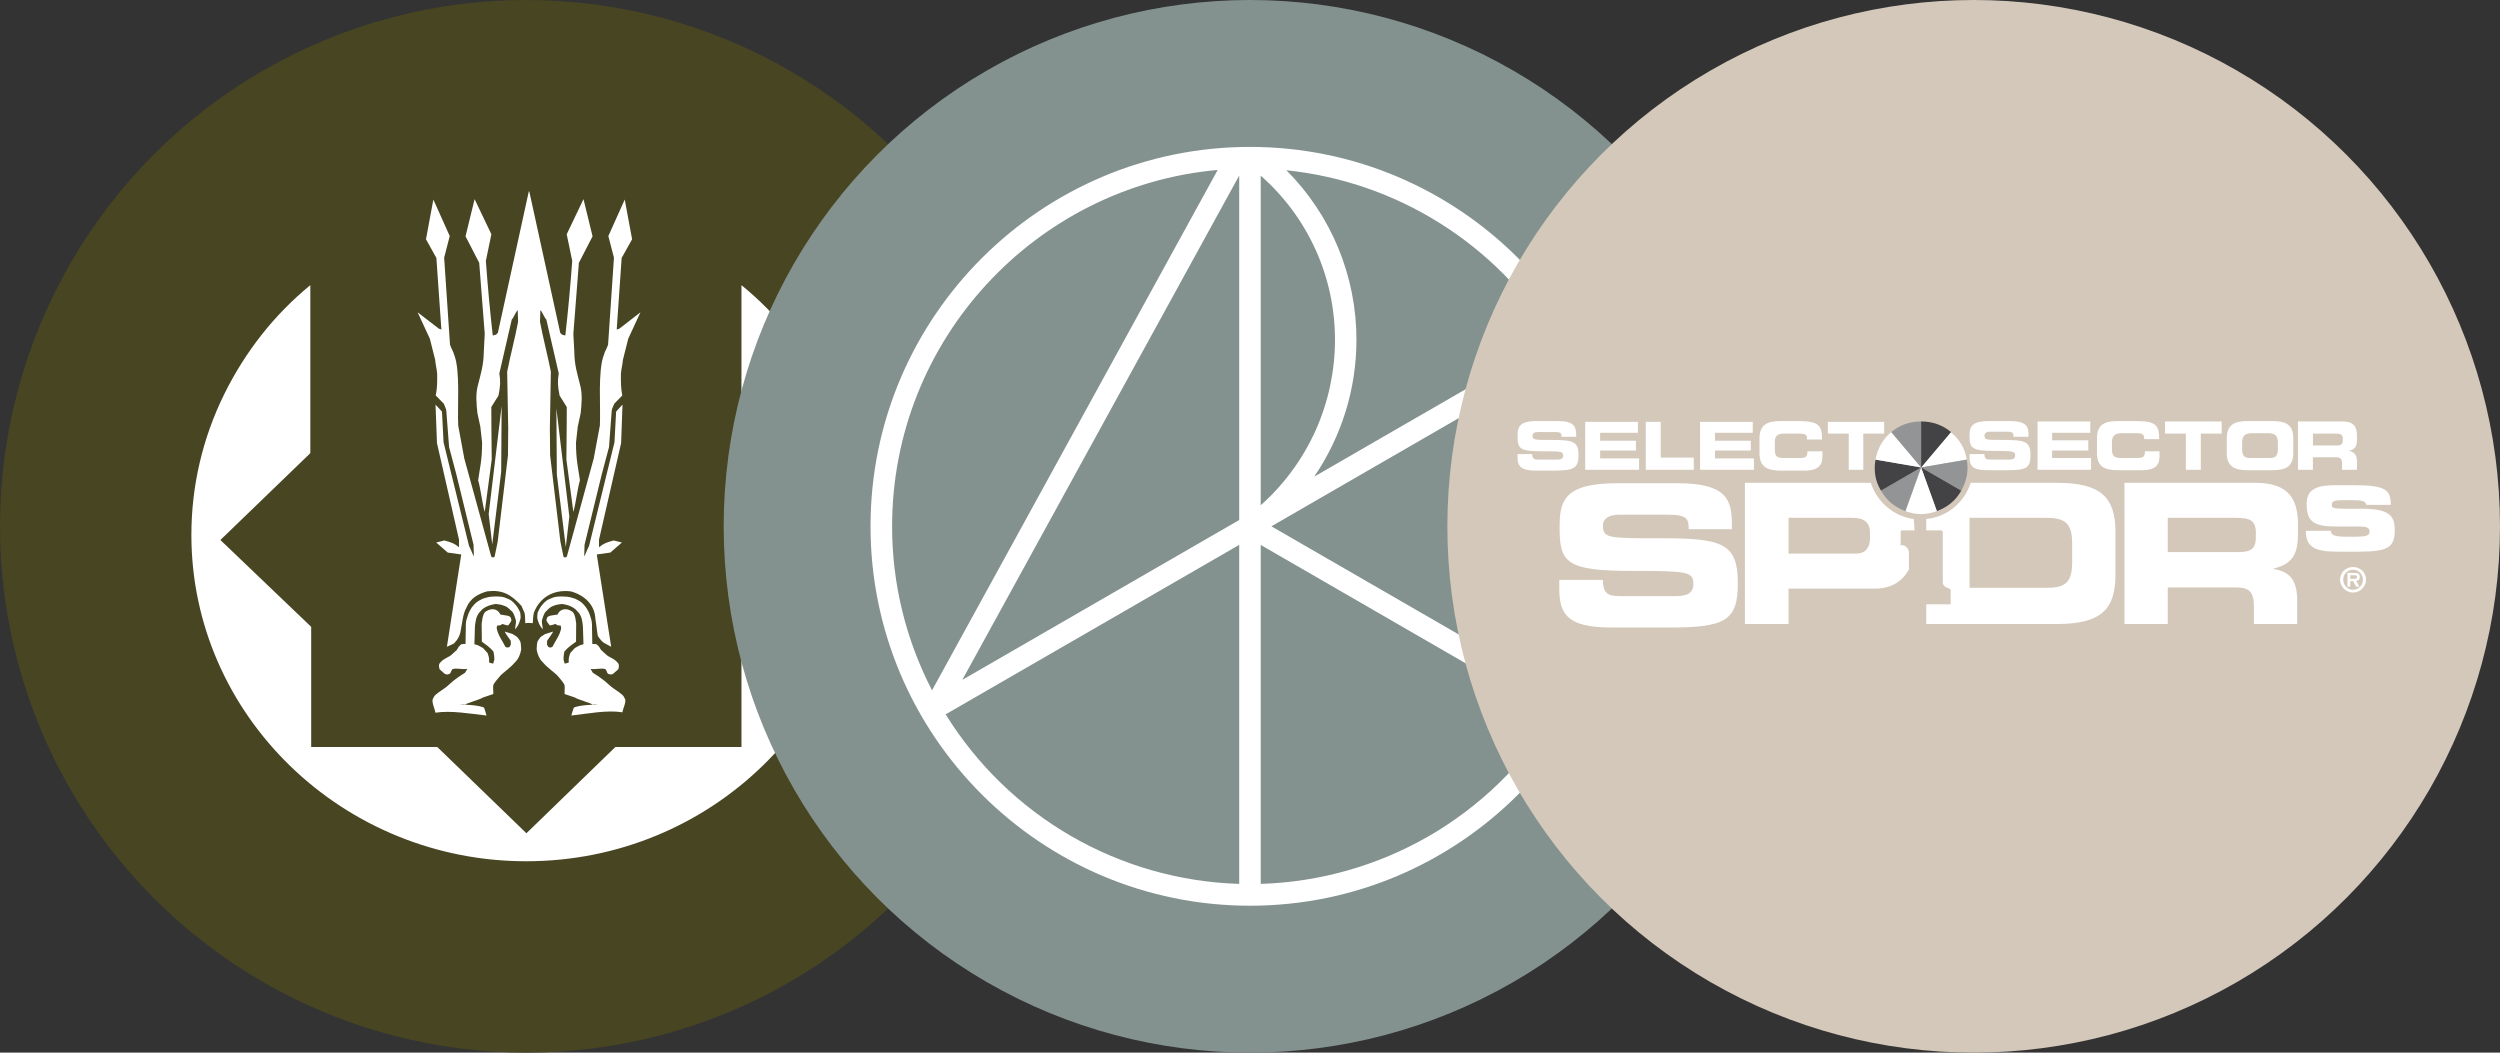 <svg width="38" height="16" viewBox="0 0 38 16" fill="none" xmlns="http://www.w3.org/2000/svg">
<rect x="0" y="0" width="38" height="16" fill="#333333" stroke="none"/>
<circle cx="8" cy="8" r="8" fill="#484522"/>
<path d="M11.27 4.334V6.888L12.616 8.174L12.651 8.209L11.27 9.528V11.354H9.354L8.001 12.666L7.965 12.63L6.646 11.354H4.73V9.528L3.35 8.208L3.386 8.173L4.717 6.888V4.334C4.164 4.787 3.723 5.353 3.407 5.994C3.079 6.66 2.909 7.39 2.909 8.131C2.909 9.497 3.481 10.737 4.403 11.635C5.362 12.57 6.654 13.093 8 13.091C9.402 13.091 10.675 12.534 11.597 11.635C12.519 10.737 13.091 9.497 13.091 8.131C13.091 7.367 12.912 6.642 12.593 5.994C12.276 5.354 11.825 4.788 11.27 4.334Z" fill="white"/>
<path fill-rule="evenodd" clip-rule="evenodd" d="M6.618 10.833C6.855 10.796 7.142 10.848 7.395 10.876C7.384 10.841 7.373 10.795 7.358 10.756C7.303 10.726 7.078 10.702 6.987 10.714L7.06 10.716C7.093 10.685 7.29 10.637 7.341 10.602C7.396 10.584 7.451 10.566 7.498 10.549C7.502 10.483 7.483 10.43 7.509 10.391C7.548 10.333 7.592 10.29 7.612 10.263C7.653 10.222 7.763 10.145 7.825 10.07C7.883 10.016 7.91 9.941 7.922 9.874C7.919 9.829 7.92 9.787 7.908 9.749C7.85 9.651 7.833 9.672 7.794 9.638C7.757 9.623 7.71 9.615 7.672 9.6C7.669 9.606 7.75 9.724 7.762 9.737C7.773 9.818 7.754 9.81 7.744 9.835C7.732 9.836 7.718 9.853 7.682 9.832C7.638 9.74 7.572 9.662 7.551 9.555C7.55 9.536 7.547 9.53 7.561 9.511C7.531 9.495 7.596 9.527 7.633 9.484C7.665 9.49 7.711 9.514 7.728 9.502C7.786 9.422 7.776 9.44 7.763 9.388C7.739 9.353 7.693 9.357 7.606 9.341C7.563 9.245 7.464 9.245 7.398 9.287C7.353 9.302 7.334 9.379 7.329 9.428L7.321 9.477L7.324 9.753C7.383 9.798 7.433 9.826 7.5 9.902C7.506 9.933 7.515 9.971 7.514 10.026L7.496 10.088L7.434 10.07C7.434 10.025 7.442 10.011 7.411 9.926C7.375 9.887 7.387 9.898 7.351 9.86C7.344 9.847 7.276 9.815 7.26 9.806L7.211 9.792L7.219 9.518C7.229 9.44 7.236 9.356 7.303 9.292C7.333 9.25 7.381 9.224 7.437 9.203C7.482 9.188 7.496 9.188 7.537 9.18C7.573 9.188 7.613 9.185 7.67 9.21C7.733 9.234 7.749 9.268 7.79 9.301C7.816 9.341 7.825 9.377 7.838 9.416C7.852 9.464 7.83 9.515 7.829 9.563L7.827 9.568C7.87 9.523 7.887 9.486 7.903 9.432C7.916 9.388 7.916 9.396 7.908 9.312C7.872 9.232 7.858 9.216 7.811 9.164C7.772 9.13 7.774 9.122 7.697 9.092C7.649 9.07 7.613 9.068 7.544 9.066C7.509 9.068 7.46 9.066 7.41 9.079C7.354 9.095 7.344 9.095 7.302 9.119C7.257 9.141 7.222 9.165 7.172 9.232C7.143 9.277 7.12 9.317 7.103 9.381C7.079 9.441 7.08 9.489 7.08 9.559L7.076 9.788C7.052 9.791 7.037 9.785 7.006 9.796L6.971 9.833L6.945 9.878L6.88 9.937C6.825 9.998 6.734 10.004 6.677 10.091C6.669 10.118 6.672 10.137 6.682 10.173L6.76 10.242C6.786 10.252 6.792 10.259 6.835 10.242C6.86 10.223 6.855 10.189 6.88 10.17C6.939 10.151 7.02 10.178 7.103 10.168L7.068 10.226L6.98 10.283L6.891 10.348L6.784 10.442C6.716 10.494 6.617 10.549 6.596 10.591L6.584 10.617C6.549 10.655 6.617 10.797 6.618 10.833ZM8.457 6.21L8.464 7.213L8.6 8.314L8.654 7.852L8.457 6.21ZM7.625 6.17L7.618 7.173L7.482 8.275L7.428 7.813L7.625 6.17ZM9.29 9.831L9.071 8.428L9.277 8.399L9.453 8.246L9.328 8.215C9.219 8.246 9.179 8.257 9.105 8.318V8.203L9.441 6.735L9.462 6.15L9.365 6.256L9.34 6.723L8.953 8.301C8.939 8.317 8.894 8.441 8.88 8.458L8.885 8.281L9.147 7.209L9.257 6.796L9.298 6.244C9.301 6.208 9.325 6.172 9.338 6.135L9.459 6.011C9.436 5.902 9.437 5.79 9.438 5.68C9.443 5.607 9.463 5.544 9.468 5.471L9.549 5.149L9.735 4.747L9.412 4.997L9.374 5.009L9.449 3.921L9.608 3.637L9.496 3.033L9.247 3.588L9.332 3.917L9.243 5.238C9.225 5.299 9.197 5.33 9.18 5.391C9.083 5.634 9.133 6.194 9.118 6.469L9.025 6.968L8.616 8.46C8.598 8.476 8.583 8.479 8.565 8.461L8.518 8.232L8.362 6.923L8.358 6.518L8.373 5.649C8.323 5.396 8.255 5.141 8.208 4.891L8.214 4.714C8.24 4.734 8.277 4.835 8.304 4.856L8.493 5.676C8.474 5.788 8.476 5.87 8.506 6.013C8.544 6.076 8.577 6.123 8.615 6.187L8.614 6.461C8.611 6.617 8.612 6.828 8.609 6.985L8.715 7.782C8.754 7.647 8.776 7.435 8.815 7.3C8.79 7.117 8.755 6.998 8.755 6.728L8.782 6.485C8.8 6.411 8.808 6.356 8.826 6.281C8.84 6.146 8.857 5.989 8.816 5.845C8.775 5.679 8.731 5.55 8.729 5.34L8.715 5.074L8.799 3.995L9.007 3.592L8.869 3.027L8.614 3.561L8.698 3.966C8.67 4.346 8.636 4.721 8.593 5.099C8.553 5.09 8.545 5.095 8.515 5.057L8.045 2.909H8.038L7.568 5.057C7.538 5.095 7.53 5.091 7.49 5.099C7.447 4.721 7.413 4.346 7.385 3.966L7.469 3.561L7.214 3.027L7.076 3.592L7.284 3.995L7.368 5.074L7.354 5.34C7.352 5.55 7.308 5.679 7.267 5.845C7.225 5.989 7.243 6.146 7.257 6.281C7.275 6.356 7.283 6.411 7.301 6.485L7.328 6.728C7.328 6.998 7.293 7.117 7.268 7.3C7.307 7.435 7.329 7.647 7.368 7.782L7.474 6.985C7.471 6.828 7.472 6.617 7.469 6.461L7.468 6.187C7.505 6.123 7.539 6.076 7.577 6.013C7.606 5.87 7.609 5.788 7.59 5.676L7.779 4.856C7.806 4.835 7.842 4.734 7.869 4.714L7.875 4.891C7.828 5.141 7.759 5.396 7.709 5.649L7.725 6.518L7.721 6.923L7.565 8.232L7.518 8.461C7.5 8.479 7.485 8.476 7.467 8.46L7.057 6.968L6.965 6.469C6.95 6.194 7 5.634 6.903 5.391C6.886 5.33 6.858 5.299 6.84 5.238L6.751 3.917L6.836 3.588L6.587 3.033L6.475 3.637L6.633 3.921L6.709 5.009L6.671 4.996L6.348 4.747L6.534 5.149L6.615 5.471C6.62 5.544 6.639 5.607 6.645 5.68C6.646 5.789 6.647 5.902 6.623 6.011L6.745 6.135C6.758 6.172 6.781 6.208 6.784 6.244L6.826 6.795L6.936 7.209L7.198 8.281L7.203 8.457C7.189 8.441 7.144 8.317 7.13 8.301L6.742 6.722L6.718 6.256L6.62 6.15L6.642 6.735L6.977 8.203V8.318C6.903 8.257 6.864 8.246 6.755 8.215L6.63 8.246L6.806 8.399L7.011 8.428L6.793 9.831L6.896 9.784C6.946 9.737 6.994 9.666 7.004 9.576C7.027 9.469 7.035 9.331 7.089 9.237C7.148 9.095 7.265 9.028 7.406 8.988C7.64 8.961 7.77 9.038 7.927 9.21L7.974 9.319C7.985 9.375 7.98 9.419 7.984 9.472L8.033 9.468V9.469L8.041 9.469L8.049 9.469V9.468L8.098 9.472C8.102 9.419 8.103 9.369 8.114 9.314C8.2 9.093 8.398 8.955 8.677 8.989C8.88 9.045 9.042 9.19 9.05 9.409C9.066 9.499 9.074 9.599 9.087 9.668C9.117 9.705 9.134 9.74 9.178 9.77L9.29 9.831ZM9.461 10.827C9.225 10.789 8.937 10.848 8.684 10.876C8.695 10.841 8.706 10.795 8.722 10.756C8.776 10.726 9.002 10.702 9.092 10.714L9.019 10.716C8.986 10.685 8.789 10.637 8.738 10.602C8.684 10.584 8.628 10.566 8.582 10.549C8.577 10.483 8.596 10.43 8.57 10.391C8.532 10.333 8.488 10.29 8.468 10.263C8.427 10.222 8.316 10.145 8.254 10.07C8.196 10.016 8.169 9.941 8.157 9.874C8.16 9.829 8.159 9.787 8.171 9.749C8.229 9.651 8.246 9.672 8.285 9.638C8.323 9.623 8.369 9.615 8.407 9.6C8.41 9.606 8.329 9.724 8.317 9.737C8.307 9.818 8.325 9.81 8.336 9.835C8.347 9.836 8.362 9.853 8.397 9.832C8.441 9.74 8.507 9.662 8.529 9.555C8.529 9.536 8.532 9.53 8.518 9.511C8.548 9.495 8.483 9.527 8.446 9.484C8.415 9.49 8.368 9.514 8.352 9.502C8.293 9.422 8.303 9.44 8.316 9.388C8.341 9.353 8.386 9.357 8.474 9.341C8.517 9.245 8.616 9.245 8.682 9.287C8.726 9.302 8.746 9.379 8.751 9.428L8.758 9.477L8.756 9.753C8.697 9.798 8.646 9.826 8.579 9.902C8.574 9.933 8.564 9.971 8.566 10.026L8.583 10.088L8.645 10.07C8.645 10.025 8.638 10.011 8.668 9.926C8.704 9.887 8.692 9.898 8.728 9.86C8.735 9.847 8.804 9.815 8.819 9.806L8.869 9.792C8.866 9.701 8.863 9.609 8.86 9.518C8.851 9.44 8.844 9.356 8.776 9.292C8.746 9.25 8.698 9.224 8.642 9.203C8.598 9.188 8.583 9.188 8.543 9.18C8.507 9.188 8.467 9.185 8.409 9.21C8.346 9.234 8.33 9.268 8.29 9.301C8.263 9.341 8.254 9.377 8.241 9.416C8.227 9.464 8.249 9.515 8.251 9.563L8.253 9.568C8.21 9.523 8.193 9.486 8.176 9.432C8.164 9.388 8.163 9.396 8.172 9.312C8.208 9.232 8.222 9.216 8.268 9.164C8.308 9.13 8.306 9.122 8.383 9.092C8.431 9.07 8.467 9.068 8.536 9.066C8.57 9.068 8.619 9.066 8.67 9.079C8.726 9.095 8.735 9.095 8.778 9.119C8.822 9.141 8.858 9.165 8.907 9.232C8.937 9.277 8.959 9.317 8.976 9.381C9 9.441 8.999 9.489 8.999 9.559L9.003 9.788C9.027 9.791 9.042 9.785 9.073 9.796L9.108 9.833L9.135 9.878L9.2 9.937C9.255 9.998 9.345 10.004 9.402 10.091C9.411 10.118 9.408 10.137 9.398 10.173L9.319 10.242C9.293 10.252 9.288 10.259 9.244 10.242C9.219 10.223 9.225 10.189 9.2 10.17C9.141 10.151 9.059 10.178 8.977 10.168L9.011 10.226L9.1 10.283L9.188 10.348L9.295 10.442C9.364 10.494 9.462 10.549 9.483 10.591L9.496 10.617C9.53 10.655 9.462 10.79 9.461 10.827Z" fill="white"/>
<circle cx="19" cy="8" r="8" fill="#83928F"/>
<path fill-rule="evenodd" clip-rule="evenodd" d="M19 2.233C22.18 2.233 24.767 4.82 24.767 8C24.767 11.18 22.18 13.767 19 13.767C15.82 13.767 13.232 11.18 13.232 8C13.232 4.82 15.82 2.233 19 2.233ZM18.509 2.583L14.167 10.493C13.768 9.723 13.559 8.868 13.56 8C13.56 5.166 15.739 2.832 18.509 2.583ZM14.627 10.334L18.836 7.904V2.668L14.627 10.334ZM16.28 12.708C17.059 13.158 17.937 13.408 18.836 13.435V8.282L14.374 10.858C14.847 11.623 15.502 12.258 16.28 12.708ZM19.995 6.548C20.189 6.116 20.29 5.648 20.292 5.175C20.293 4.701 20.194 4.232 19.999 3.8C19.804 3.368 19.519 2.983 19.163 2.67V7.68C19.517 7.365 19.8 6.979 19.995 6.548ZM19.976 7.245L23.624 5.139H23.623C23.185 4.431 22.59 3.833 21.884 3.391C21.179 2.948 20.381 2.674 19.553 2.588C19.892 2.927 20.161 3.331 20.344 3.775C20.526 4.219 20.62 4.695 20.618 5.175C20.616 5.914 20.392 6.635 19.976 7.245ZM19.325 8L23.789 10.577C24.216 9.785 24.439 8.899 24.439 8C24.439 7.1 24.216 6.214 23.789 5.422L19.325 8ZM21.718 12.709C22.496 12.259 23.151 11.624 23.624 10.86L19.163 8.283V13.435C20.061 13.408 20.939 13.158 21.718 12.709Z" fill="white"/>
<circle cx="30" cy="8" r="8" fill="#D4C8BA"/>
<path fill-rule="evenodd" clip-rule="evenodd" d="M23.701 8.815H24.364C24.364 9.043 24.46 9.061 24.645 9.061H25.458C25.596 9.061 25.739 9.043 25.739 8.881C25.739 8.69 25.662 8.678 24.813 8.678C23.82 8.678 23.706 8.558 23.706 8.032C23.706 7.644 23.742 7.345 24.573 7.345H25.494C26.254 7.345 26.325 7.602 26.325 7.978V8.044H25.668C25.668 7.889 25.65 7.823 25.345 7.823H24.615C24.466 7.823 24.364 7.877 24.364 7.99C24.364 8.176 24.448 8.182 25.153 8.182C26.176 8.176 26.415 8.241 26.415 8.869C26.415 9.443 26.218 9.539 25.345 9.539H24.544C23.946 9.539 23.701 9.431 23.701 8.965V8.815V8.815ZM32.292 7.339H34.283C34.792 7.339 34.929 7.59 34.929 7.972V8.11C34.929 8.397 34.864 8.57 34.559 8.642V8.648C34.756 8.684 34.917 8.768 34.917 9.12V9.485H34.26V9.228C34.26 9.001 34.194 8.929 33.991 8.929H32.95V9.485H32.292V7.339V7.339ZM32.95 8.391H34.044C34.224 8.391 34.289 8.325 34.289 8.17V8.098C34.289 7.907 34.194 7.871 33.984 7.871H32.95V8.391H32.95ZM35.431 8.068C35.431 8.122 35.455 8.158 35.665 8.158H35.796C35.969 8.158 36.017 8.14 36.017 8.08C36.017 8.026 35.987 8.003 35.856 8.003H35.509C35.162 8.003 35.061 7.925 35.061 7.656C35.061 7.411 35.258 7.375 35.509 7.375H35.772C36.257 7.375 36.34 7.44 36.34 7.674H35.969C35.952 7.614 35.916 7.602 35.694 7.602C35.479 7.602 35.443 7.608 35.443 7.68C35.443 7.721 35.467 7.733 35.664 7.733H35.922C36.364 7.733 36.4 7.883 36.4 8.062C36.4 8.319 36.292 8.385 35.868 8.385H35.521C35.174 8.385 35.049 8.307 35.049 8.068H35.431V8.068ZM23.067 6.902H23.288C23.294 6.98 23.324 6.986 23.39 6.986H23.665C23.712 6.986 23.76 6.98 23.76 6.926C23.76 6.86 23.73 6.86 23.443 6.86C23.103 6.86 23.067 6.818 23.067 6.639C23.067 6.502 23.079 6.4 23.36 6.4H23.677C23.934 6.4 23.958 6.49 23.958 6.621V6.639H23.736C23.736 6.585 23.73 6.567 23.629 6.567H23.378C23.324 6.567 23.294 6.585 23.294 6.621C23.294 6.687 23.318 6.687 23.563 6.687C23.91 6.687 23.993 6.705 23.993 6.92C23.993 7.117 23.922 7.153 23.623 7.153H23.354C23.15 7.153 23.067 7.111 23.067 6.956V6.902H23.067V6.902ZM24.095 6.412H24.896V6.579H24.322V6.699H24.866V6.848H24.322V6.968H24.914V7.141H24.095V6.412V6.412ZM25.016 6.412H25.243V6.956H25.745V7.141H25.016V6.412V6.412ZM25.841 6.412H26.642V6.579H26.068V6.699H26.612V6.848H26.068V6.968H26.66V7.141H25.841V6.412V6.412ZM26.744 6.669C26.744 6.454 26.863 6.4 27.067 6.4H27.33C27.653 6.4 27.695 6.472 27.695 6.681H27.467V6.657C27.467 6.603 27.425 6.591 27.36 6.591H27.115C26.995 6.591 26.977 6.645 26.977 6.735V6.819C26.977 6.92 26.995 6.962 27.103 6.962H27.342C27.444 6.962 27.473 6.95 27.473 6.86H27.701V6.932C27.701 7.052 27.659 7.153 27.431 7.153H27.067C26.863 7.153 26.744 7.1 26.744 6.884V6.669H26.744V6.669ZM27.784 6.412H28.639V6.591H28.322V7.141H28.101V6.591H27.784V6.412ZM29.937 6.902H30.164C30.164 6.98 30.194 6.986 30.259 6.986H30.535C30.582 6.986 30.63 6.98 30.63 6.926C30.63 6.86 30.607 6.854 30.314 6.854C29.979 6.854 29.937 6.813 29.937 6.633C29.937 6.502 29.949 6.4 30.236 6.4H30.547C30.81 6.4 30.834 6.49 30.834 6.615V6.639H30.606C30.606 6.585 30.601 6.561 30.499 6.561H30.248C30.2 6.561 30.164 6.579 30.164 6.621C30.164 6.687 30.188 6.687 30.433 6.687C30.78 6.687 30.863 6.705 30.863 6.92C30.863 7.118 30.798 7.147 30.499 7.147H30.224C30.02 7.147 29.937 7.112 29.937 6.95V6.902H29.937V6.902ZM30.971 6.406H31.772V6.579H31.192V6.693H31.742V6.848H31.192V6.962H31.784V7.141H30.971V6.406V6.406ZM31.874 6.663C31.874 6.448 31.994 6.4 32.197 6.4H32.46C32.777 6.4 32.819 6.466 32.819 6.675H32.591V6.657C32.591 6.603 32.556 6.585 32.49 6.585H32.245C32.125 6.585 32.101 6.645 32.101 6.735V6.813C32.101 6.92 32.125 6.962 32.233 6.962H32.472C32.574 6.962 32.603 6.95 32.603 6.86H32.825V6.926C32.825 7.052 32.783 7.147 32.556 7.147H32.197C31.993 7.147 31.874 7.1 31.874 6.884V6.663H31.874V6.663ZM32.908 6.406H33.769V6.591H33.452V7.141H33.225V6.591H32.908V6.406ZM33.847 6.663C33.847 6.448 33.973 6.4 34.17 6.4H34.535C34.738 6.4 34.858 6.448 34.858 6.663V6.884C34.858 7.099 34.738 7.147 34.535 7.147H34.17C33.973 7.147 33.847 7.1 33.847 6.884V6.663ZM34.08 6.812C34.08 6.92 34.104 6.962 34.206 6.962H34.499C34.6 6.962 34.624 6.92 34.624 6.812V6.735C34.624 6.645 34.6 6.585 34.487 6.585H34.224C34.104 6.585 34.08 6.645 34.08 6.735V6.812H34.08ZM34.929 6.406H35.611C35.784 6.406 35.826 6.496 35.826 6.627V6.675C35.826 6.771 35.808 6.83 35.7 6.854C35.766 6.866 35.826 6.896 35.826 7.016V7.141H35.599V7.052C35.599 6.974 35.575 6.95 35.509 6.95H35.156V7.141H34.929V6.406V6.406ZM35.156 6.771H35.527C35.587 6.771 35.611 6.747 35.611 6.693V6.669C35.611 6.603 35.575 6.591 35.503 6.591H35.157V6.771H35.156V6.771ZM35.569 8.81C35.569 8.702 35.659 8.618 35.766 8.618C35.874 8.618 35.964 8.702 35.964 8.81C35.964 8.917 35.874 9.007 35.766 9.007C35.659 9.007 35.569 8.917 35.569 8.81ZM35.916 8.81C35.916 8.726 35.85 8.66 35.766 8.66C35.682 8.66 35.617 8.726 35.617 8.81C35.617 8.893 35.682 8.965 35.766 8.965C35.85 8.965 35.916 8.893 35.916 8.81ZM35.862 8.917H35.814L35.766 8.833H35.724V8.917H35.682V8.708H35.79C35.838 8.708 35.868 8.714 35.868 8.774C35.868 8.81 35.85 8.827 35.814 8.827L35.862 8.917V8.917ZM35.79 8.798C35.814 8.798 35.826 8.792 35.826 8.768C35.826 8.744 35.796 8.744 35.778 8.744H35.724V8.798H35.79Z" fill="white"/>
<path fill-rule="evenodd" clip-rule="evenodd" d="M29.201 7.105L29.65 6.567C29.787 6.681 29.865 6.812 29.895 6.986L29.201 7.105V7.105Z" fill="white"/>
<path fill-rule="evenodd" clip-rule="evenodd" d="M29.201 7.105L29.895 6.986C29.925 7.153 29.895 7.309 29.811 7.458L29.201 7.105V7.105Z" fill="#929496"/>
<path fill-rule="evenodd" clip-rule="evenodd" d="M29.201 7.105L29.811 7.458C29.727 7.608 29.602 7.709 29.441 7.769L29.201 7.105Z" fill="#434244"/>
<path fill-rule="evenodd" clip-rule="evenodd" d="M29.201 7.105L29.44 7.769C29.279 7.829 29.123 7.829 28.962 7.769L29.201 7.105V7.105Z" fill="white"/>
<path fill-rule="evenodd" clip-rule="evenodd" d="M29.201 7.105L28.962 7.769C28.801 7.709 28.675 7.608 28.592 7.458L29.201 7.105Z" fill="#929496"/>
<path fill-rule="evenodd" clip-rule="evenodd" d="M29.201 7.105L28.591 7.458C28.502 7.309 28.478 7.153 28.508 6.986L29.201 7.105Z" fill="#434244"/>
<path fill-rule="evenodd" clip-rule="evenodd" d="M29.201 7.105L28.508 6.986C28.538 6.818 28.615 6.681 28.747 6.567L29.201 7.105V7.105Z" fill="white"/>
<path fill-rule="evenodd" clip-rule="evenodd" d="M29.201 7.105L28.747 6.567C28.878 6.46 29.028 6.406 29.201 6.406V7.105Z" fill="#929496"/>
<path fill-rule="evenodd" clip-rule="evenodd" d="M29.201 7.105V6.406C29.375 6.406 29.524 6.46 29.656 6.567L29.201 7.105Z" fill="#434244"/>
<path fill-rule="evenodd" clip-rule="evenodd" d="M31.264 7.339H29.955C29.859 7.638 29.596 7.859 29.279 7.889V8.062H29.506C29.512 8.062 29.512 8.068 29.518 8.068C29.524 8.074 29.53 8.074 29.53 8.08V8.851C29.53 8.887 29.548 8.905 29.572 8.923C29.59 8.929 29.602 8.941 29.62 8.941C29.626 8.947 29.638 8.953 29.638 8.953C29.65 8.953 29.65 8.965 29.65 8.971V9.186H29.279V9.485H31.264C31.928 9.485 32.155 9.27 32.155 8.738V8.086C32.155 7.554 31.928 7.339 31.264 7.339ZM31.497 8.546C31.497 8.857 31.39 8.935 31.108 8.935H29.937V7.871H31.108C31.39 7.871 31.497 7.955 31.497 8.26V8.546V8.546ZM28.89 8.08C28.89 8.074 28.89 8.068 28.896 8.068C28.902 8.062 28.908 8.062 28.914 8.062H29.1C29.1 8.002 29.094 7.943 29.088 7.889C28.783 7.847 28.532 7.632 28.436 7.339H26.523V9.485H27.186V8.947H28.496C28.765 8.947 28.926 8.822 29.016 8.654V8.403C29.016 8.367 28.998 8.331 28.968 8.307C28.95 8.295 28.938 8.289 28.92 8.289C28.908 8.283 28.896 8.289 28.89 8.283C28.884 8.277 28.89 8.271 28.89 8.265V8.08V8.08ZM28.424 8.182C28.424 8.313 28.364 8.415 28.209 8.415H27.186V7.871H28.155C28.352 7.871 28.424 7.955 28.424 8.098V8.182Z" fill="white"/>
</svg>
